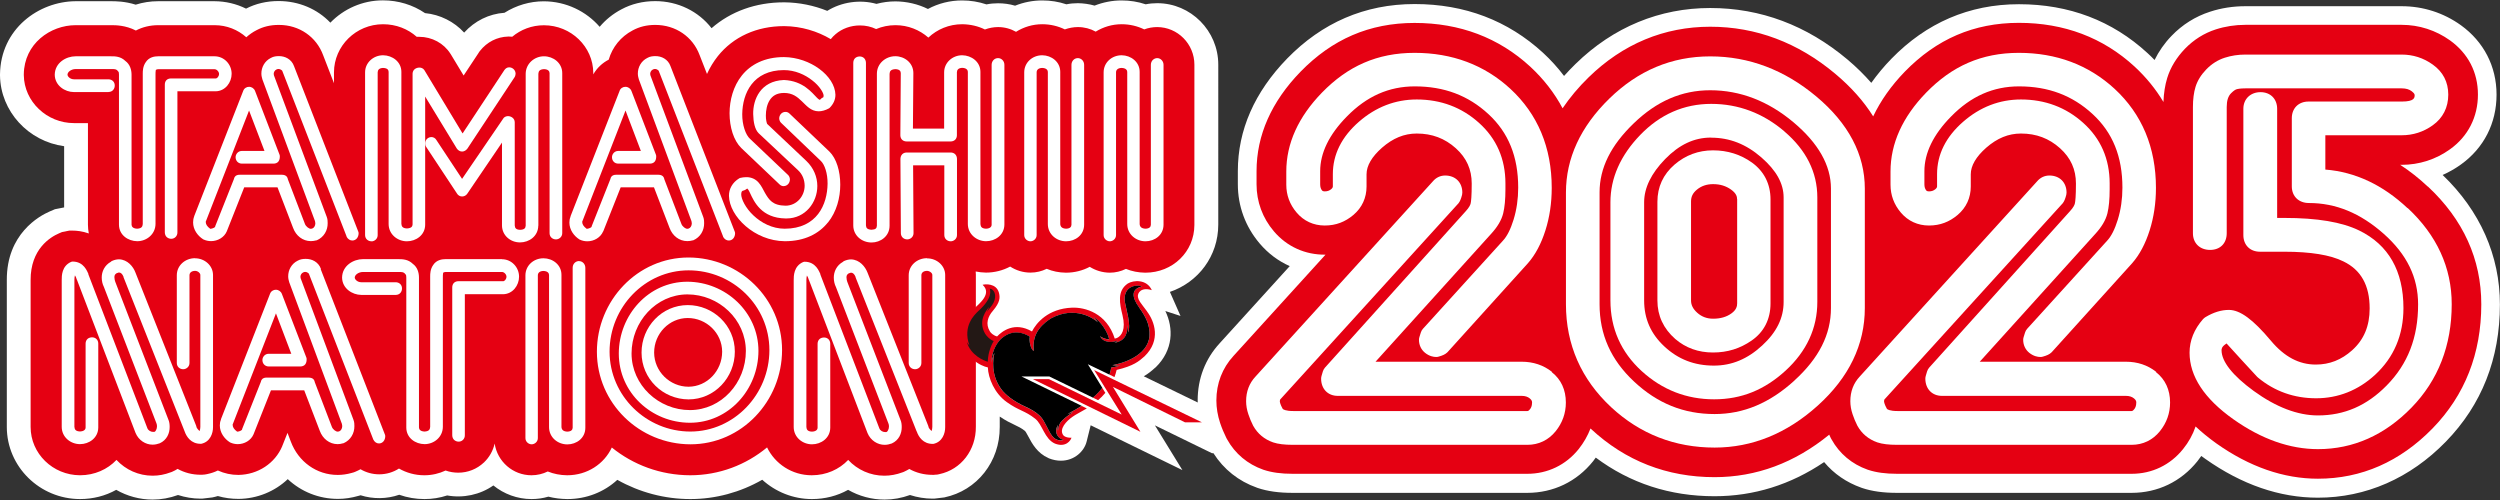 <?xml version="1.0" encoding="UTF-8"?>
<svg id="_レイヤー_1" data-name=" レイヤー 1" xmlns="http://www.w3.org/2000/svg" viewBox="0 0 290 58">
  <rect x="0" y="0" width="290" height="58" fill="#333333" stroke="none"/>
  <defs>
    <style>
      .cls-1 {
        fill: #231815;
      }

      .cls-2 {
        fill: #fff;
      }

      .cls-3 {
        fill: #e50012;
      }
    </style>
  </defs>
  <path class="cls-2" d="M283.36,20.29c.74-.33,1.44-.73,2.11-1.21,2.66-1.91,4.13-4.79,4.13-8.1s-1.51-6.16-4.13-8.05c-2.02-1.45-4.4-2.21-6.88-2.21h-18.13c-1.41,0-2.79.21-4.1.64-1.7.55-3.21,1.5-4.46,2.8-.83.86-1.48,1.8-1.97,2.8-.27-.28-.54-.55-.83-.81-4.08-3.75-9.09-5.66-14.9-5.66s-10.75,2.18-14.78,6.31c-.89.91-1.66,1.85-2.35,2.81-.8-.91-1.71-1.82-2.78-2.72-4.71-3.95-10.06-5.96-15.9-5.96s-11.22,2.18-15.63,6.49c-.47.46-.91.92-1.33,1.39-.72-.95-1.53-1.85-2.43-2.68-4.08-3.75-9.09-5.66-14.9-5.66s-10.75,2.18-14.78,6.31c-3.8,3.91-5.73,8.31-5.73,13.07v1.52c0,2.54.87,4.91,2.52,6.86.98,1.16,2.17,2.05,3.5,2.64l-8.12,8.94c-1.68,1.82-2.56,4.11-2.56,6.64,0,.08,0,.16.01.24l-6.26-3.04c.53-.31.93-.64,1.31-.99l.03-.02.03-.02c2.07-2.02,2.09-4.56,1.13-6.54l1.76.57-1.23-2.79c3.29-1.12,5.61-4.15,5.61-7.81V7.5c0-3.93-3.19-7.13-7.08-7.13-.45,0-.9.04-1.34.13-.89-.3-1.83-.45-2.8-.45-1.07,0-2.13.21-3.13.6-.63-.18-1.28-.27-1.93-.28-.45,0-.9.04-1.34.13-.89-.3-1.83-.45-2.8-.45-1.08,0-2.15.21-3.15.61-.64-.19-1.3-.28-1.97-.28-.45,0-.91.04-1.35.13-.9-.3-1.84-.46-2.82-.46-1.4,0-2.76.34-3.97.99-1.16-.57-2.45-.87-3.77-.88-.75,0-1.49.1-2.2.29-1.93-.54-4.07-.21-5.71.81-1.56-.63-3.24-.97-4.95-.99h-.08c-3.26,0-6.17,1.06-8.39,3-1.52-1.96-3.9-3.14-6.54-3.14h0c-1.43,0-2.76.33-3.91.95-.99.52-1.84,1.21-2.53,2.03-1.56-1.8-3.89-2.95-6.48-2.96-1.62,0-3.2.47-4.56,1.33-1.81.13-3.44.94-4.68,2.3-1.16-1.27-2.79-2.09-4.54-2.26-1.41-.96-3.11-1.48-4.88-1.48-2.39,0-4.56,1-6.1,2.59-1.51-1.58-3.64-2.51-6.01-2.51h0c-1.37,0-2.65.3-3.77.88-1.13-.56-2.37-.85-3.65-.86h-6.55c-.9,0-1.78.14-2.6.4-1.28-.4-2.35-.4-2.86-.4h-4.12C4.51.17.07,3.33,0,8.63v.12c.06,4.18,3.3,7.65,7.44,8.21v7.1l-1.07.21-.63.27c-1.17.51-4.98,2.58-4.95,7.96v17.04c.01,4.6,3.82,8.34,8.49,8.35,1.51,0,2.95-.37,4.2-1.07,1.27.73,2.73,1.13,4.23,1.13.99,0,1.97-.18,2.94-.53.83.27,1.72.42,2.61.42h.19l1.19-.14c.21-.04.42-.1.63-.16.77.22,1.57.33,2.4.33h0c2.18-.02,4.21-.87,5.71-2.29,1.55,1.45,3.6,2.29,5.83,2.29.78,0,1.57-.12,2.37-.35l.25-.07h0c1.44.46,3.05.44,4.48-.06.93.33,1.92.5,2.93.5.9,0,1.79-.14,2.63-.42,1.86.34,3.83-.08,5.36-1.16,1.22.99,2.77,1.58,4.43,1.58.66,0,1.32-.09,1.95-.28.7.18,1.44.27,2.2.28,2.23,0,4.27-.82,5.8-2.23,2.57,1.45,5.49,2.23,8.47,2.23,2.92,0,5.8-.78,8.34-2.24,1.55,1.41,3.6,2.24,5.76,2.24,1.51,0,2.95-.37,4.2-1.07,1.27.73,2.73,1.13,4.24,1.13.99,0,1.97-.18,2.94-.53.83.27,1.72.42,2.61.42h.19l1.18-.14c3.81-.8,6.45-4.15,6.43-8.18h0v-1.2c.69.47,1.25.74,1.7.95.46.22.79.37,1.23.72.09.09.27.43.39.65.43.81,1.03,1.92,2.32,2.49l.04.02.04.02c.46.18.92.27,1.37.27,1.6,0,2.72-1.12,2.99-2.22l.47-1.89,4.95,2.42,5.69,2.78-3.19-5.19,6.62,3.23h.17c1.19,1.87,2.92,3.25,5.05,4,.03,0,.06.02.08.03,1.15.39,2.48.57,4.05.57h27.22c3.03,0,5.74-1.3,7.64-3.67.11-.14.21-.28.31-.42,3.98,2.97,8.6,4.48,13.77,4.48,4.57,0,8.83-1.33,12.72-3.96,1.12,1.35,2.59,2.36,4.31,2.97.03,0,.06.02.08.03,1.15.39,2.48.57,4.05.57h27.22c3.03,0,5.74-1.3,7.64-3.67.16-.2.3-.4.45-.61.16.12.31.23.47.34,4.22,2.98,8.61,4.5,13.05,4.5,5.57,0,10.71-2.25,14.85-6.5,4.16-4.27,6.27-9.62,6.27-15.91,0-5.67-2.3-10.86-6.64-15.02Z"/>
  <g>
    <path class="cls-3" d="M281.63,21.65c-1.03-.97-2.1-1.81-3.21-2.53h.17c2.03,0,3.97-.62,5.62-1.81,2.08-1.49,3.23-3.74,3.23-6.34s-1.15-4.78-3.23-6.28c-1.65-1.18-3.59-1.81-5.62-1.81h-18.13c-1.18,0-2.34.18-3.43.53-1.36.44-2.56,1.2-3.57,2.24-.98,1.02-1.68,2.16-2.06,3.39-.26.84-.4,1.76-.44,2.79-.89-1.49-2-2.86-3.34-4.1-3.66-3.37-8.18-5.08-13.43-5.08s-9.56,1.9-13.22,5.65c-1.6,1.65-2.82,3.39-3.68,5.2-1.1-1.76-2.57-3.41-4.41-4.95-4.31-3.61-9.19-5.45-14.5-5.45s-10.12,1.98-14.11,5.88c-1.17,1.14-2.17,2.34-3.01,3.58-.94-1.77-2.19-3.38-3.74-4.82-3.66-3.37-8.18-5.08-13.43-5.08s-9.56,1.9-13.22,5.65c-3.39,3.49-5.11,7.38-5.11,11.55v1.52c0,2.01.69,3.9,2.01,5.45,1.51,1.78,3.64,2.74,5.99,2.71l-10.67,11.74c-1.3,1.41-1.99,3.2-1.99,5.17,0,.87.15,1.75.43,2.6.2.6.45,1.19.73,1.76.03.05.06.11.09.16.92,1.66,2.37,2.87,4.18,3.51.02,0,.04.01.06.02.94.31,2.01.46,3.36.46h27.22c2.35,0,4.47-1.02,5.95-2.86.59-.74,1.05-1.55,1.38-2.4.02.02.04.04.05.05,4,3.72,8.83,5.6,14.34,5.6,4.83,0,9.3-1.66,13.3-4.93.06.13.11.26.18.39.03.05.06.11.09.16.92,1.66,2.37,2.87,4.18,3.51.02,0,.04.01.06.02.94.31,2.01.46,3.36.46h27.22c2.35,0,4.47-1.02,5.95-2.86.65-.8,1.14-1.69,1.46-2.63.71.67,1.51,1.32,2.4,1.96,3.84,2.72,7.81,4.1,11.79,4.1,5.04,0,9.52-1.97,13.3-5.84,3.75-3.85,5.65-8.69,5.65-14.39,0-5.23-2.09-9.83-6.19-13.66Z"/>
    <g>
      <path d="M56.17,53.64s-.01.01-.02.02c0,0-.01.01-.02.02l.04-.03Z"/>
      <path class="cls-3" d="M134.25,3.14c-.53,0-1.04.09-1.52.27-.78-.38-1.67-.6-2.62-.6-1.1,0-2.13.32-3.01.86-.61-.34-1.31-.53-2.06-.53-.52,0-1.03.1-1.52.27-.78-.38-1.67-.6-2.62-.6-1.12,0-2.16.33-3.04.88-.62-.35-1.33-.55-2.08-.55-.52,0-1.04.1-1.53.28-.79-.39-1.68-.6-2.64-.61-1.52,0-2.9.59-3.92,1.55-1.01-.89-2.35-1.44-3.82-1.44-.79,0-1.55.16-2.24.45-.58-.28-1.22-.42-1.88-.42-1.06,0-2.08.37-2.83,1.02-.2.17-.39.36-.55.57-1.55-.92-3.41-1.49-5.38-1.51h-.05c-3.16,0-5.88,1.24-7.67,3.48-.5.63-.92,1.32-1.26,2.07l-.86-2.2c-.79-2.12-2.78-3.49-5.14-3.49-.98,0-1.84.21-2.63.64-1.37.72-2.35,1.94-2.77,3.39-.74.38-1.37.97-1.79,1.71v-.16c-.01-3.05-2.58-5.54-5.73-5.54-1.4,0-2.68.5-3.67,1.33-.12-.01-.24-.02-.36-.02h-.06s-.06,0-.06,0c-1.29.04-2.45.63-3.27,1.67l-.09.12-.08.13-1.72,2.6-1.48-2.45-.04-.06-.02-.03c-.76-1.2-2.13-1.95-3.61-1.95h0c-.1,0-.19,0-.29,0-1.02-.91-2.38-1.46-3.91-1.46-3.13,0-5.68,2.51-5.69,5.58v1.26l-1.25-3.23c-.78-2.15-2.78-3.53-5.12-3.53h-.05c-.95,0-1.79.2-2.56.61-.44.22-.83.5-1.19.82-.98-.87-2.26-1.4-3.67-1.4h-6.55c-.95,0-1.83.22-2.59.62-1.21-.62-2.36-.62-2.82-.62h-4.17c-2.92,0-5.97,2.14-6.01,5.7v.05s0,.05,0,.05c.04,3.06,2.66,5.56,5.83,5.56h1.61v11.79c0,.35.04.68.1,1.01-.76-.27-1.44-.33-1.88-.33h-.38l-.35.07-.13.03-.37.07-.35.15c-1,.43-3.31,1.82-3.29,5.43v17.03c0,3.08,2.57,5.59,5.73,5.6,1.69,0,3.19-.68,4.23-1.78,1.07,1.15,2.57,1.83,4.19,1.83h.01c.7,0,1.4-.13,2.08-.39l.12-.04.11-.05c.2-.09.4-.19.58-.31.79.44,1.7.68,2.67.68h.19l.17-.02h.07s.2-.03.2-.03l.19-.04c.42-.09.81-.22,1.17-.4h.02c.75.34,1.54.51,2.37.51,2.26-.03,4.26-1.34,5.1-3.36v-.03s.02-.03.02-.03l.58-1.46.38,1c.88,2.36,3.01,3.88,5.44,3.88h.02c.53,0,1.07-.08,1.6-.23l.25-.07.2-.08c.2-.08.39-.18.58-.28.64.38,1.39.59,2.17.59.83,0,1.62-.24,2.29-.67.86.49,1.86.78,2.94.78h.01c.88,0,1.71-.2,2.46-.55.47.17.97.25,1.47.25,1.11,0,2.16-.42,2.97-1.18.63-.59,1.06-1.36,1.25-2.2.31,2.08,2.11,3.68,4.27,3.68.68,0,1.32-.16,1.89-.44.68.28,1.44.43,2.24.44h.01c2.33,0,4.29-1.31,5.18-3.22,2.48,2.01,5.65,3.21,9.09,3.22h0c3.37,0,6.48-1.21,8.92-3.23.92,1.9,2.89,3.23,5.18,3.23,1.69,0,3.19-.68,4.23-1.78,1.07,1.15,2.57,1.83,4.19,1.83h.01c.69,0,1.39-.13,2.07-.38l.12-.04.11-.05c.2-.09.4-.2.59-.31.79.44,1.7.68,2.67.68h.19l.18-.02h.07s.19-.02.19-.02l.18-.04c2.53-.53,4.27-2.8,4.24-5.52v.05s0-17.68,0-17.68c0-.12-.01-.24-.02-.36.38.08.78.12,1.19.13,1.03,0,1.98-.26,2.81-.7.68.44,1.48.7,2.36.7.68,0,1.31-.16,1.88-.44.68.29,1.43.44,2.22.45h.01c1.01,0,1.95-.25,2.76-.68.67.42,1.46.67,2.32.68.67,0,1.31-.16,1.88-.44.68.28,1.44.43,2.24.44h.01c3.18,0,5.68-2.43,5.69-5.53V7.51c0-2.41-1.94-4.37-4.33-4.37Z"/>
    </g>
    <g>
      <path class="cls-2" d="M67.18,30.28c-.19,0-.38.07-.53.22-.14.14-.22.34-.22.56v18.55c-.01.24-.15.44-.62.46-.49-.02-.66-.24-.68-.54v-17.65c0-1.17-1.02-1.92-2.09-1.92-1.15,0-2.09.85-2.09,1.98v18.88c0,.44.38.72.72.72s.72-.28.72-.72v-18.88c0-.27.19-.5.65-.51.48.02.64.24.65.46v17.65c0,1.19,1,2.01,2.12,2.01,1.06,0,2.09-.72,2.09-1.93v-18.55c0-.44-.33-.78-.72-.78Z"/>
      <path class="cls-2" d="M37.23,31.2c-.29-.83-1.07-1.18-1.77-1.17-.29,0-.61.03-.93.21-.71.35-1.11,1.08-1.1,1.83,0,.26.07.48.12.67l6.11,16.43c.02.09.04.2.04.25,0,.3-.16.55-.36.62-.07.02-.1.03-.15.03-.21.02-.59-.25-.7-.57l-1.98-5.18c-.02-.17-.13-.35-.27-.42-.15-.08-.29-.09-.42-.1h-4.84c-.13,0-.25,0-.41.07-.15.05-.29.25-.31.42l-2.17,5.47-.02.09h0s0,0,0,0c0,0-.01.02-.04.04-.1.09-.37.19-.5.18-.02,0-.02,0-.03,0l-.02-.02c-.33-.24-.49-.51-.49-.74,0-.05,0-.08,0-.09.01-.02.02-.04.03-.06l4.99-12.81,1.78,4.69h-2.63c-.44,0-.72.38-.72.72,0,.18.05.36.18.51.13.15.33.24.54.24h3.69c.18,0,.43-.06.57-.26.13-.19.15-.39.15-.62l-.02-.12-2.85-7.41c-.11-.3-.39-.49-.7-.49-.27-.01-.58.17-.68.48l-5.69,14.54v.05c-.1.23-.13.46-.13.67,0,.83.52,1.55,1.17,1.96l.04.02c.28.13.58.19.88.19.76,0,1.52-.43,1.82-1.14l2.02-5.1h3.86l1.81,4.71c.33.89,1.11,1.53,2.06,1.53h0c.2,0,.42-.03.64-.1h.04c.85-.37,1.28-1.17,1.27-1.99,0-.19,0-.46-.11-.74l-6.12-16.4c-.02-.05-.03-.13-.03-.18,0-.2.13-.42.29-.49l.03-.02c.06-.04.17-.06.26-.06.19,0,.4.19.4.21l7.47,19.23c.14.29.39.47.67.46.19,0,.39-.09.52-.25.13-.16.2-.37.2-.61l-.02-.12-7.47-19.24Z"/>
      <g>
        <path class="cls-2" d="M79.73,32.68c-4.5,0-7.94,3.86-7.95,8.33,0,4.55,3.8,8.02,8.25,8.03,4.5,0,7.94-3.86,7.95-8.33,0-4.52-3.83-8.02-8.25-8.03ZM73.26,41.01c0-3.69,2.85-6.85,6.48-6.86,3.65,0,6.77,2.9,6.78,6.56,0,3.72-2.85,6.85-6.48,6.86-3.65,0-6.77-2.9-6.78-6.56Z"/>
        <path class="cls-2" d="M79.79,35.39c-3.01,0-5.37,2.51-5.37,5.51,0,3.04,2.48,5.42,5.45,5.43,3.02,0,5.37-2.54,5.37-5.54,0-3.04-2.51-5.4-5.46-5.4ZM75.88,40.9c0-2.2,1.75-4.01,3.9-4.01,2.17,0,3.98,1.75,3.99,3.9,0,2.23-1.75,4.06-3.9,4.07-2.17,0-3.98-1.77-3.99-3.96Z"/>
        <path class="cls-2" d="M79.87,29.87c-5.92,0-10.63,5-10.63,10.93,0,5.99,4.94,10.73,10.85,10.74,5.94,0,10.62-5,10.63-10.93,0-5.99-4.94-10.73-10.85-10.74ZM89.25,40.6c0,5.16-4.1,9.45-9.16,9.46-5.1,0-9.37-4.12-9.38-9.27,0-5.16,4.1-9.42,9.16-9.43,5.13,0,9.37,4.1,9.38,9.24Z"/>
      </g>
      <path class="cls-2" d="M58.23,30.06h-6.54c-.42,0-1.06.09-1.44.68-.34.48-.35,1.02-.35,1.33,0,.05,0,.1,0,.13v17.32c-.02.32-.16.51-.65.54-.48-.02-.64-.24-.65-.46v-17.4c0-.58-.18-1.21-.72-1.6-.53-.52-1.18-.54-1.67-.54h-4.11c-1.08,0-2.4.74-2.42,2.14.02,1.26,1.18,2,2.23,2.01h4c.21,0,.43-.09.55-.25.13-.16.17-.34.17-.5s-.04-.33-.17-.48c-.13-.15-.34-.24-.55-.24h-4c-.22,0-.42-.08-.56-.2-.14-.12-.2-.25-.2-.34,0-.13.08-.29.25-.42.17-.13.42-.23.7-.23h4.11c.48,0,.54.02.7.13.24.27.19.16.22.51v17.4c0,1.21,1.05,1.92,2.12,1.93,1.09,0,2.11-.81,2.12-2.01v-17.32c0-.16,0-.33.02-.45,0-.05.01-.09.02-.11.01,0,.03-.02.06-.03.07-.03.16-.06.23-.05h6.54c.1,0,.24.06.34.17.11.11.17.26.17.37,0,.15-.06.29-.14.39-.09.1-.19.15-.26.14h-5.17c-.19,0-.39.05-.54.21-.14.15-.18.35-.18.52v17.13c0,.21.08.43.23.56.15.13.34.19.51.19s.36-.06.5-.2c.14-.13.23-.34.22-.55v-16.35h4.42c1.14-.01,1.87-1.03,1.87-2.03,0-1.11-.88-2.03-1.98-2.03Z"/>
      <path class="cls-2" d="M107.53,29.95c-1.15,0-2.12.84-2.12,1.98v10.18c0,.21.09.41.24.54.15.13.33.18.51.18.34,0,.72-.28.72-.72v-10.18c0-.26.19-.5.65-.51.18,0,.34.08.46.18.12.1.17.25.16.27v17.65c0,.19-.04.36-.08.45,0,.01-.01.02-.01.03-.11-.1-.31-.31-.36-.48v-.06s-7.07-17.84-7.07-17.84c-.26-.68-.91-1.5-1.9-1.53-.28,0-.55.07-.82.19-.05.02-.09.05-.12.09-.76.42-1.07,1.16-1.07,1.83,0,.4.09.78.25,1.1l6.09,15.83c.04.09.06.22.06.34.01.31-.19.62-.25.62l-.06.03h0s-.07,0-.14,0c-.26,0-.57-.16-.67-.44l-6.84-17.84v-.06c-.13-.24-.5-1.43-1.85-1.42l-.13.03c-1.12.48-1.11,1.64-1.11,2.12v17.02c0,1.2,1.03,2.01,2.12,2.01,1.06,0,2.11-.72,2.12-1.93v-9.74c0-.21-.09-.43-.24-.55-.15-.13-.32-.17-.48-.17s-.35.04-.5.16c-.16.13-.25.34-.25.56v9.74c0,.22-.17.44-.65.46-.49-.02-.63-.22-.65-.54v-17.02c0-.19.02-.4.06-.55.08.12.16.27.18.37,0,.05.03.09.05.13l6.8,17.77c.36.87,1.17,1.37,1.99,1.37.3,0,.58-.07.83-.16.82-.37,1.16-1.16,1.15-1.9,0-.29-.03-.6-.17-.9l-6.1-15.83c-.1-.24-.14-.48-.14-.64.01-.22.05-.32.26-.46.03,0,.07-.02.1-.03.07-.03.12-.05.18-.05.18,0,.38.14.52.5v.05s7.07,17.84,7.07,17.84c0,.02.02.04.03.05.21.6.73,1.43,1.85,1.42h.07c1.05-.22,1.38-1.23,1.37-1.95v-17.65c0-1.07-.96-1.92-2.09-1.92Z"/>
      <path class="cls-2" d="M22.63,29.95c-1.15,0-2.12.84-2.12,1.98v10.18c0,.21.09.42.24.54.15.13.33.18.51.18.34,0,.72-.28.72-.72v-10.18c0-.26.19-.5.65-.51.18,0,.34.08.45.18.12.11.17.25.16.27v17.65c0,.19-.04.36-.08.45,0,.01-.01.02-.02.03-.11-.1-.3-.31-.36-.48v-.07s-7.07-17.84-7.07-17.84c-.25-.68-.91-1.5-1.9-1.53-.28,0-.55.07-.82.19-.05.02-.09.05-.12.09-.76.42-1.07,1.16-1.07,1.83,0,.4.09.77.25,1.09l6.1,15.83c.04.09.06.22.06.34.01.31-.19.62-.25.62l-.06.03h0s-.07,0-.14,0c-.26,0-.57-.16-.67-.44l-6.84-17.84v-.06c-.13-.24-.5-1.43-1.85-1.42l-.13.03c-1.12.48-1.11,1.64-1.11,2.12v17.02c0,1.2,1.03,2.01,2.12,2.01,1.06,0,2.11-.72,2.12-1.93v-9.74c0-.22-.09-.43-.24-.55-.15-.13-.33-.17-.48-.17s-.35.04-.5.16c-.16.13-.25.34-.25.56v9.74c0,.22-.17.44-.65.46-.49-.02-.63-.22-.65-.54v-17.02c0-.19.02-.4.06-.55.08.12.16.27.18.38,0,.05.03.09.05.12l6.8,17.77c.36.87,1.17,1.37,1.98,1.37.3,0,.58-.07.83-.16.82-.37,1.16-1.16,1.15-1.9,0-.29-.03-.6-.17-.9l-6.1-15.83c-.1-.24-.14-.48-.14-.64.01-.22.05-.32.26-.46.03,0,.07-.02.1-.03.07-.03.12-.05.18-.05.18,0,.38.14.52.5v.05s7.07,17.84,7.07,17.84c0,.02.01.03.02.05.21.6.73,1.43,1.85,1.43h.07c1.05-.22,1.38-1.23,1.37-1.95v-17.65c-.01-1.07-.96-1.92-2.09-1.92Z"/>
      <path class="cls-2" d="M43.09,28c.34,0,.72-.28.72-.72V8.39c.01-.28.17-.49.62-.51.51.02.64.22.65.45v17.65c0,1.2,1.03,2.01,2.12,2.01,1.06,0,2.12-.72,2.12-1.93v-14.86l3.67,6.03c.13.18.33.35.62.35.27-.01.45-.15.6-.33l5.49-8.31.04-.08c.01-.06.06-.12.07-.3,0-.44-.36-.75-.75-.75-.23,0-.4.12-.54.3l-4.86,7.37-4.43-7.34-.02-.03c-.12-.19-.4-.29-.57-.27-.34,0-.76.21-.78.69v17.51c-.01.23-.14.43-.65.46-.49-.02-.63-.22-.65-.54V8.34c0-1.18-1.05-1.92-2.12-1.93-1.12,0-2.09.85-2.09,1.98v18.88c0,.21.09.42.24.54.15.13.33.18.51.18Z"/>
      <path class="cls-2" d="M12.59,10.67c.21,0,.43-.09.55-.25.13-.16.17-.34.17-.5,0-.16-.04-.33-.17-.48-.13-.15-.34-.24-.55-.24h-4c-.22,0-.42-.08-.56-.2-.14-.12-.2-.25-.2-.34,0-.13.08-.29.25-.42.17-.13.42-.23.7-.23h4.1c.49,0,.54.02.7.13.24.27.19.16.22.51v17.4c0,1.21,1.05,1.92,2.12,1.93,1.09,0,2.11-.81,2.12-2.01V8.67c0-.16,0-.33.02-.45,0-.05.01-.09.02-.11.01,0,.03-.02.05-.03.07-.03.16-.06.23-.05h6.54c.1,0,.24.06.34.17.11.11.17.26.17.37,0,.15-.06.29-.14.39-.09.1-.19.15-.26.14h-5.17c-.19,0-.39.05-.54.2-.14.15-.18.35-.18.52v17.13c0,.21.08.43.23.56.15.13.34.19.51.19s.36-.06.5-.2c.14-.13.23-.34.22-.55V10.59h4.42c1.14-.01,1.87-1.03,1.87-2.03,0-1.11-.88-2.03-1.98-2.03h-6.54c-.42,0-1.06.09-1.44.68-.34.48-.35,1.02-.35,1.33,0,.05,0,.1,0,.13v17.32c-.02.32-.16.51-.65.54-.48-.02-.64-.24-.65-.46V8.67c0-.57-.18-1.21-.72-1.6-.53-.52-1.18-.55-1.67-.54h-4.1c-1.09,0-2.4.74-2.42,2.14.02,1.26,1.18,2.01,2.23,2.01h4Z"/>
      <path class="cls-2" d="M22.52,25.12c-.09.23-.12.46-.12.68,0,.83.52,1.55,1.17,1.96l.04.02c.28.13.58.19.88.19.76,0,1.52-.43,1.82-1.14l2.02-5.1h3.86l1.81,4.71c.33.9,1.11,1.53,2.06,1.53h0c.2,0,.42-.03.64-.09h.04c.85-.37,1.28-1.17,1.27-1.99,0-.19,0-.46-.11-.74l-6.12-16.4s-.03-.13-.03-.18c0-.2.13-.42.29-.49l.03-.02c.06-.04.17-.06.26-.06.21.01.41.19.41.21l7.47,19.23v.03c.14.26.4.44.67.43.19,0,.39-.09.52-.25.13-.16.2-.37.2-.61l-.02-.12-7.47-19.24c-.29-.83-1.07-1.18-1.76-1.17-.29,0-.62.03-.93.21-.71.35-1.11,1.08-1.1,1.83,0,.26.07.48.12.67l6.1,16.43c.02.09.04.2.04.25,0,.3-.16.54-.36.61-.07.02-.1.03-.15.03-.21.02-.59-.26-.7-.57l-1.98-5.18c-.02-.17-.13-.35-.27-.42-.15-.08-.29-.1-.42-.1h-4.84c-.12,0-.25,0-.41.07-.15.05-.29.25-.31.42l-2.17,5.47-.02.09h0s0,.01-.04.04c-.1.09-.37.18-.5.18-.01,0-.02,0-.03,0l-.02-.02c-.33-.24-.49-.51-.49-.74,0-.05,0-.07,0-.09.01-.02.02-.04.03-.06l4.99-12.81,1.79,4.69h-2.63c-.44,0-.72.38-.72.72,0,.18.05.36.18.51.13.15.33.24.54.24h3.69c.18,0,.43-.06.57-.26.13-.19.15-.39.15-.62l-.02-.12-2.85-7.42c-.11-.3-.39-.49-.7-.49-.27-.01-.58.17-.68.48l-5.69,14.54v.05Z"/>
      <path class="cls-2" d="M125.04,6.74c-.19,0-.39.07-.53.22-.14.14-.22.35-.22.56v18.55c-.01.24-.15.44-.62.46-.49-.02-.66-.24-.68-.54V8.34c0-1.17-1.02-1.92-2.09-1.93-1.15,0-2.09.85-2.09,1.98v18.88c0,.44.38.72.72.72.34,0,.72-.28.72-.72V8.39c0-.27.19-.5.65-.51.48.02.64.24.65.45v17.65c0,1.19,1,2.01,2.12,2.01,1.07,0,2.09-.73,2.09-1.93V7.52c0-.44-.33-.77-.72-.78Z"/>
      <path class="cls-2" d="M110.26,17.69h-5.06c-.19,0-.4.05-.55.21-.15.16-.2.37-.2.56l.05,8.59c0,.21.09.41.24.54.15.13.33.18.51.18.34,0,.72-.28.72-.72l-.05-7.87h3.62v8.09c0,.21.09.42.24.54.15.13.33.18.51.18.34,0,.72-.28.72-.72v-8.81c0-.2-.05-.4-.2-.56-.15-.16-.37-.21-.55-.21Z"/>
      <path class="cls-2" d="M115.78,6.74c-.19,0-.39.07-.53.22-.14.14-.22.35-.22.56v18.55c0,.22-.17.44-.65.46-.49-.02-.63-.22-.65-.54V8.34c0-1.18-1.05-1.92-2.12-1.93-1.12,0-2.09.85-2.09,1.98v6.53h-3.62l.05-6.45c0-1.18-1.03-1.95-2.09-1.95-1.12,0-2.14.84-2.14,2.03v17.62c-.02.31-.13.45-.62.48-.5-.03-.63-.2-.65-.51V7.3c0-.22-.08-.43-.23-.57-.15-.13-.33-.18-.49-.18-.16,0-.35.04-.51.17-.16.13-.24.35-.24.57v18.86c0,1.16.98,1.98,2.12,1.98,1.04,0,2.09-.72,2.09-1.95V8.56c.02-.31.15-.51.68-.54.47.02.61.22.62.45l-.05,7.22c0,.18.06.39.21.53s.35.19.54.19h5.06c.19,0,.39-.05.54-.19.15-.14.21-.35.21-.53v-7.31c.01-.28.17-.49.62-.51.48.02.64.24.65.45v17.65c0,1.2,1.03,2.01,2.12,2.01,1.06,0,2.11-.72,2.12-1.93V7.52c0-.44-.33-.77-.72-.78Z"/>
      <path class="cls-2" d="M134.25,6.74c-.19,0-.38.07-.53.22-.14.14-.22.35-.22.56v18.55c-.01.24-.15.44-.62.46-.49-.02-.66-.24-.68-.54V8.34c0-1.17-1.02-1.92-2.09-1.93-1.15,0-2.09.85-2.09,1.98v18.88c0,.44.38.72.72.72.34,0,.72-.28.72-.72V8.39c0-.27.19-.5.65-.51.48.02.64.24.65.45v17.65c0,1.19,1,2.01,2.12,2.01,1.07,0,2.09-.73,2.09-1.93V7.52c0-.44-.34-.77-.72-.78Z"/>
      <path class="cls-2" d="M62.45,26.18V8.56c.02-.32.16-.51.65-.54.48.01.64.24.65.45v18.58c0,.21.09.42.24.54.15.13.33.18.51.18.34,0,.72-.28.72-.72V8.48c0-1.18-1.04-1.95-2.12-1.95-1.1,0-2.11.84-2.12,2.03v17.62c-.02.29-.16.46-.65.48-.47-.02-.6-.2-.62-.51v-11.96c0-.48-.44-.72-.78-.72-.14,0-.42.05-.56.29l-4.77,6.99-2.98-4.51c-.11-.21-.36-.35-.58-.34-.4,0-.72.33-.72.72,0,.07,0,.27.11.41l3.58,5.42c.11.21.38.36.61.34.23,0,.44-.12.57-.3l4.04-5.95v9.6c0,1.16.97,1.98,2.09,1.98,1.06,0,2.11-.72,2.12-1.95Z"/>
      <path class="cls-2" d="M69.98,26.83l2.02-5.1h3.86l1.81,4.71c.33.9,1.11,1.53,2.06,1.53h0c.2,0,.42-.03.64-.09h.04c.85-.37,1.28-1.17,1.27-1.99,0-.19,0-.46-.11-.74l-6.12-16.4s-.03-.13-.03-.18c0-.2.13-.42.29-.49l.03-.02c.06-.04.17-.06.27-.06.19,0,.4.19.4.21l7.47,19.23v.03c.14.26.4.44.67.43.19,0,.39-.09.52-.25.13-.16.2-.37.2-.61l-.02-.12-7.47-19.24c-.29-.83-1.07-1.18-1.76-1.17-.29,0-.62.03-.93.21-.71.35-1.11,1.08-1.1,1.83,0,.26.07.48.12.67l6.1,16.43c.02.09.04.2.04.25,0,.3-.16.54-.36.61-.07.02-.1.03-.15.03-.21.02-.59-.26-.7-.57l-1.98-5.18c-.02-.17-.13-.35-.27-.42-.15-.08-.29-.1-.42-.1h-4.84c-.12,0-.25,0-.41.07-.15.05-.29.24-.31.42l-2.17,5.47-.02.09s-.01.02-.04.04c-.1.09-.37.18-.5.18-.01,0-.02,0-.03,0l-.02-.02c-.33-.24-.49-.51-.49-.74,0-.05,0-.07,0-.09.01-.02.02-.04.03-.06l4.99-12.81,1.78,4.69h-2.63c-.44,0-.72.38-.72.72,0,.18.05.36.18.51.12.15.33.24.54.24h3.69c.18,0,.43-.06.57-.26.13-.19.15-.39.15-.62l-.02-.12-2.85-7.42c-.11-.3-.39-.49-.7-.49-.27-.01-.59.17-.68.48l-5.69,14.54v.05c-.1.23-.13.46-.13.68,0,.83.52,1.55,1.17,1.96l.04.02c.28.13.58.19.88.19.76,0,1.52-.43,1.82-1.14Z"/>
      <path class="cls-2" d="M96.03,25.83c1.03-1.28,1.44-2.91,1.44-4.41,0-1.57-.44-3.03-1.25-3.83l-4.63-4.41c-.12-.13-.32-.21-.48-.2-.43,0-.72.37-.72.75,0,.16.07.38.21.51l4.63,4.44c.42.4.78,1.41.77,2.63-.03,2.4-1.22,5.21-4.97,5.22-1.45,0-2.72-.68-3.63-1.54-.91-.85-1.43-1.91-1.42-2.47.03-.32.07-.38.31-.43l.15-.06c.09-.07.16-.11.21-.14.02,0,.03-.01.04-.02.04.02.19.22.32.53.46.98,1.31,2.9,4.12,2.94.03,0,.07,0,.1,0,2.21,0,3.58-1.88,3.58-3.76,0-1.05-.42-2.1-1.28-2.92l-4.52-4.27-.02-.02c-.04-.07-.16-.49-.15-.97,0-.59.12-1.27.44-1.77.32-.5.79-.84,1.66-.85,1,0,1.54.45,2.08.97.53.5,1.03,1.15,1.94,1.16.36,0,.76-.1,1.2-.34l.08-.06c.43-.43.68-.96.67-1.53-.06-2.17-2.9-4.33-5.97-4.36-2.26,0-3.87.87-4.88,2.13-1.01,1.26-1.42,2.87-1.43,4.37,0,1.63.47,3.17,1.36,4.05l4.44,4.22c.12.13.32.21.48.2.46-.02.72-.4.72-.78,0-.16-.07-.38-.21-.51l-4.41-4.19c-.52-.46-.92-1.63-.91-2.87.03-2.42,1.25-5.1,4.83-5.11,1.29,0,2.46.53,3.3,1.2.85.65,1.34,1.48,1.31,1.8-.02.15-.01.15-.12.2-.06.02-.11.05-.15.1-.07.08-.12.12-.15.14-.03.02-.03.01-.03.01,0,0-.13-.04-.32-.24-.58-.58-1.6-1.96-3.82-2.06h-.03c-2.7.11-3.58,2.26-3.55,3.95.02.94.19,1.78.63,2.22l4.54,4.26c.56.51.79,1.15.8,1.83,0,1.18-.89,2.31-2.21,2.32-1.51-.02-1.92-.68-2.39-1.48-.22-.4-.42-.84-.74-1.2-.32-.37-.8-.64-1.44-.63-.22,0-.47.03-.71.09l-.09.04c-.8.48-1.21,1.24-1.2,2.04.04,2.38,2.97,5.23,6.47,5.26h.02c2.32,0,3.96-.89,4.98-2.17Z"/>
    </g>
    <g>
      <g>
        <path class="cls-3" d="M126.78,46.13l.6.29c.29-.25.58-.53.84-.85l-.36-.58h0s0,0,0,0c-.33.43-.7.81-1.09,1.14Z"/>
        <path class="cls-3" d="M133.07,36.14c-.85-1.14-.98-1.25-1.07-1.68-.09-.51.42-1.19,1.61-.8-.58-1.3-2.14-1.17-2.79-.77-1.26.86-.94,2.33-.61,3.68.41,1.67-.11,2.39-.65,2.64-.11.03-.16.05-.25.07-.94-2.97-3.45-3.65-4.96-3.59-2.78.11-4.15,1.79-4.64,2.76-2.02-1.17-3.47-.03-4.05.58-.46-.13-.74-.42-.84-.6-.52-.85-.24-1.7.36-2.38.83-.99.85-1.53.69-2.11-.31-1.11-1.63-.99-1.89-.9,1.1,1-.3,2.14-1.09,2.84-.58.52-1.19,1.26-1.29,2.68-.06,2.92,2.26,3.93,2.99,4.06.05,1.24.75,2.99,2.19,4.02,1.44,1.03,2.1.98,3.3,1.93.85.66,1.07,2.35,2.3,2.89,1.27.49,1.84-.39,1.91-.69-.08.03-.69.01-.94-.27-.54-.71.33-1.64,1.06-2.15.35-.26.97-.56,1.66-.97l-.59-.29c-.81.51-1.49.82-1.66.98,0,0,.19-.1.67-.27-1.58,1.05-1.66,1.37-1.76,2.16-.08-.15-.07-.46,0-.67-.56.95.11,1.64.63,1.73-.05.03-.42.19-.92-.09-.57-.32-.91-1.35-1.41-2.16-.13-.2-.53-.89-2.05-1.57-1.52-.68-2.37-1.46-2.76-1.95-1.34-1.72-1.02-3.65-.86-4.29-.09.11-.28.64-.34,1.1-.01-1.42.75-2.46,1.21-2.84,1.29-1.04,2.5-.6,3.23-.16-.11.54.11,1.52.47,1.67-.33-2.2,1.22-3.28,1.97-3.78,2.84-1.55,5.03.04,5.45.44,0,0-.29-.44-.51-.61.86.45,1.72,1.88,1.82,2.59-.26.01-.85-.14-1.05-.38.36.85,1.52.76,2.08.51,0,0-.18.18-.41.27,1.4-.22,1.49-1.23,1.52-2.06,0,0,.08.45.05.86.41-.76-.25-2.84-.37-3.55-.23-1.84,1.37-2.05,1.98-1.78-1.32.3-1.14,1.3-.33,2.42.76,1.05,1.29,2.02,1.21,3.33-.2,2.34-3.26,3.2-4.3,3.37,0,0,.36.09.9.04,0,0-.51.17-1.03.23-.05.29-.12.57-.21.83l.58.28c.1-.26.18-.54.25-.83,1.97-.47,2.58-.99,3.24-1.58,1.93-1.87,1.16-4.04.29-5.19Z"/>
        <path d="M132.13,35.65c-.8-1.11-.99-2.11.33-2.42-.6-.27-2.21-.06-1.98,1.78.12.71.78,2.79.37,3.55.03-.42-.05-.86-.05-.86-.03.83-.13,1.84-1.52,2.06.23-.09.41-.27.41-.27-.56.25-1.72.34-2.08-.51.2.24.79.39,1.05.38-.1-.71-.96-2.14-1.82-2.59.22.18.51.61.51.61-.43-.39-2.61-1.98-5.45-.44-.75.5-2.29,1.58-1.97,3.78-.36-.16-.58-1.13-.47-1.67-.73-.45-1.94-.89-3.23.16-.47.38-1.22,1.41-1.21,2.84.06-.46.25-.99.34-1.1-.16.64-.48,2.57.86,4.29.38.49,1.24,1.27,2.76,1.95,1.52.68,1.93,1.37,2.05,1.57.5.81.83,1.84,1.41,2.16.5.28.86.12.92.09-.52-.08-1.2-.78-.63-1.73-.07.21-.08.52,0,.67.09-.78.18-1.1,1.76-2.16-.48.17-.67.27-.67.27.17-.15.85-.47,1.66-.98,0,0,0,0,0,0l-6.99-3.41h3.23l5.06,2.46c.39-.33.76-.71,1.09-1.14h0s-1.68-2.74-1.68-2.74l2.51,1.21s0,0,0,0c.09-.27.16-.54.21-.83.52-.06,1.03-.23,1.03-.23-.53.05-.9-.04-.9-.04,1.04-.17,4.1-1.03,4.3-3.37.08-1.31-.45-2.27-1.21-3.33Z"/>
      </g>
      <path class="cls-1" d="M112.45,40.07s-.25-.28-.31-.44c.44,1.61,2.04,2.22,2.44,2.33.03-1.2.52-2.13.69-2.4-.47-.17-.84-.59-1.01-.87-.87-1.54.22-2.77.5-3.11,0,0-.2.38-.26.6.08-.18.61-.76.74-1.05.47-.93.02-1.62-.43-1.65.04.18.42,1.02-1.3,2.58-.45.43-1.87,1.73-1.06,4Z"/>
      <polygon class="cls-3" points="139.42 48.99 126.92 42.93 130.12 48.09 121.68 43.98 119.82 43.98 132.29 50.09 129.1 44.88 137.46 48.99 139.42 48.99"/>
    </g>
    <g>
      <path class="cls-2" d="M180.02,43.13c-.99-.78-2.17-1.17-3.51-1.17h-16.95l13.37-14.79c.77-.83,1.24-1.62,1.44-2.42.17-.7.26-1.61.26-2.8v-.67c0-2.84-1.03-5.2-3.07-7.03-2-1.8-4.43-2.71-7.22-2.71-2.48,0-4.74.87-6.7,2.58-2.01,1.75-3.03,3.8-3.03,6.08v1.4c0,.1-.02.2-.2.35-.21.17-.44.25-.73.25-.23,0-.29-.07-.34-.13-.13-.17-.2-.39-.2-.69v-1.52c0-2.12,1.04-4.26,3.1-6.35,2.3-2.35,4.88-3.49,7.88-3.49,3.4,0,6.19,1.05,8.54,3.22,2.32,2.14,3.45,4.93,3.45,8.53,0,1.31-.18,2.56-.54,3.72-.34,1.1-.75,1.92-1.24,2.44l-9.27,10.21c-.11.12-.19.26-.24.42l-.16.51c-.04.11-.06.23-.06.35,0,.61.26,1.15.71,1.51.49.39.97.48,1.28.48.1,0,.2-.01.29-.04.47-.13.77-.27.99-.48.03-.02.05-.05.07-.07l9.31-10.3c.85-.97,1.53-2.25,2.02-3.8.48-1.51.73-3.17.73-4.92,0-4.69-1.62-8.56-4.8-11.5-3.01-2.77-6.75-4.17-11.1-4.17s-7.77,1.55-10.75,4.61c-2.75,2.83-4.14,5.91-4.14,9.16v1.52c0,1.21.4,2.3,1.2,3.24.83.98,1.96,1.5,3.26,1.5s2.37-.42,3.33-1.23c1-.85,1.52-1.99,1.52-3.3v-1.41c0-1,.61-2.04,1.8-3.09,1.26-1.1,2.57-1.64,4.02-1.64,1.78,0,3.26.56,4.54,1.71,1.24,1.12,1.84,2.46,1.84,4.09,0,1.47-.07,2.06-.12,2.29-.03.15-.14.46-.6.95l-16.3,18.11c-.11.13-.2.28-.25.45l-.15.51c-.03.1-.05.21-.05.32,0,1.19.78,2,1.93,2h21.33c.4,0,.71.1.95.3.23.19.26.34.26.47,0,.44-.14.66-.25.79-.16.2-.25.2-.29.2h-27.17c-.88,0-1.18-.19-1.22-.26-.29-.52-.33-.79-.33-.88,0-.16.04-.2.07-.23l20.6-22.67s.03-.03.04-.04c.19-.23.31-.53.43-1,.02-.09.03-.18.03-.26,0-1.18-.8-1.98-1.99-1.98-.56,0-1.06.24-1.43.68l-20.57,22.64c-.73.78-1.09,1.74-1.09,2.86,0,.5.09,1.01.26,1.51.15.45.33.89.54,1.3,0,.01.01.03.02.04.51.92,1.29,1.57,2.32,1.93.57.19,1.31.28,2.27.28h27.22c1.31,0,2.45-.55,3.28-1.58.78-.97,1.18-2.09,1.18-3.33,0-1.47-.56-2.68-1.62-3.51Z"/>
      <path class="cls-2" d="M194.33,39.32c1.21,1.04,2.68,1.57,4.37,1.57s3.15-.46,4.48-1.38c1.44-.99,2.2-2.48,2.2-4.31v-12.07c0-1.78-.74-3.25-2.15-4.27-1.31-.94-2.83-1.42-4.52-1.42s-3.19.56-4.46,1.65c-1.32,1.14-1.99,2.59-1.99,4.32v11.45c0,1.76.7,3.26,2.07,4.46ZM201.51,23.08v12.1c0,.33-.08.76-.67,1.18-.57.41-1.27.61-2.12.61-.72,0-1.33-.23-1.84-.69-.49-.44-.72-.89-.72-1.43v-11.48c0-.56.21-.98.68-1.37.52-.43,1.14-.64,1.88-.64.81,0,1.49.21,2.08.63.63.45.7.84.7,1.1Z"/>
      <path class="cls-2" d="M216.32,21.89c0-3.97-1.89-7.57-5.63-10.7-3.68-3.08-7.81-4.65-12.3-4.65s-8.38,1.65-11.71,4.9c-3.34,3.26-5.03,6.92-5.03,10.89v12.96c0,4.69,1.77,8.71,5.25,11.95,3.35,3.11,7.39,4.68,12,4.68,4.35,0,8.38-1.64,11.96-4.87,3.62-3.26,5.46-7.07,5.46-11.32v-13.86ZM208.16,44.14c-2.88,2.62-5.91,3.89-9.27,3.89-3.57,0-6.63-1.23-9.34-3.77-2.69-2.51-4-5.45-4-8.97v-12.98c0-2.81,1.29-5.43,3.96-8,2.67-2.58,5.58-3.84,8.88-3.84,3.47,0,6.72,1.25,9.66,3.72,2.88,2.42,4.34,5,4.34,7.67v13.88c0,3.06-1.39,5.81-4.24,8.4Z"/>
      <path class="cls-2" d="M206.99,15.24c-2.49-2.12-5.34-3.19-8.49-3.19s-5.92,1.21-8.23,3.6c-2.3,2.38-3.46,5.01-3.46,7.81v11.39c0,3.24,1.22,6,3.63,8.2,2.38,2.17,5.2,3.27,8.4,3.27s5.88-1.12,8.29-3.33c2.44-2.24,3.68-4.92,3.68-7.97v-12.12c0-2.92-1.29-5.5-3.83-7.66ZM198.48,15.97c2.16,0,4.07.75,5.85,2.3,1.73,1.51,2.57,3.02,2.57,4.64v12.12c0,1.85-.81,3.51-2.49,5.05-1.7,1.57-3.53,2.33-5.6,2.33-2.26,0-4.14-.73-5.74-2.22-1.58-1.47-2.35-3.22-2.35-5.34v-11.39c0-1.66.82-3.35,2.44-5.01,1.64-1.68,3.37-2.49,5.31-2.49Z"/>
      <path class="cls-2" d="M250.11,43.13c-.99-.78-2.17-1.17-3.51-1.17h-16.95l13.37-14.79c.77-.83,1.24-1.62,1.44-2.42.17-.7.26-1.61.26-2.8v-.67c0-2.84-1.03-5.2-3.07-7.03-2-1.8-4.43-2.71-7.22-2.71-2.48,0-4.74.87-6.7,2.58-2.01,1.75-3.03,3.8-3.03,6.08v1.4c0,.1-.02.2-.2.35-.21.17-.44.25-.73.25-.23,0-.29-.07-.34-.13-.13-.17-.2-.39-.2-.69v-1.52c0-2.12,1.04-4.26,3.1-6.35,2.3-2.35,4.88-3.49,7.88-3.49,3.4,0,6.19,1.05,8.54,3.22,2.32,2.14,3.45,4.93,3.45,8.53,0,1.31-.18,2.56-.54,3.72-.34,1.1-.75,1.92-1.24,2.44l-9.27,10.21c-.11.12-.19.26-.24.42l-.16.51c-.04.11-.06.23-.06.35,0,.61.26,1.15.71,1.51.49.39.97.48,1.28.48.1,0,.2-.01.29-.04.47-.13.77-.27.99-.48.03-.02.05-.05.07-.07l9.31-10.3c.85-.97,1.53-2.25,2.02-3.8.48-1.51.73-3.17.73-4.92,0-4.69-1.62-8.56-4.8-11.5-3.01-2.77-6.75-4.17-11.1-4.17s-7.77,1.55-10.75,4.61c-2.75,2.83-4.14,5.91-4.14,9.16v1.52c0,1.21.4,2.3,1.2,3.24.83.98,1.96,1.5,3.26,1.5s2.37-.42,3.33-1.23c1-.85,1.52-1.99,1.52-3.3v-1.41c0-1,.61-2.04,1.8-3.09,1.26-1.1,2.57-1.64,4.02-1.64,1.78,0,3.26.56,4.54,1.71,1.24,1.12,1.84,2.46,1.84,4.09,0,1.47-.07,2.06-.12,2.29-.03.15-.14.46-.6.95l-16.3,18.11c-.11.13-.2.28-.25.45l-.15.51c-.03.1-.05.21-.05.32,0,1.19.78,2,1.93,2h21.33c.4,0,.71.1.95.3.23.19.26.34.26.47,0,.44-.14.66-.25.79-.16.2-.25.2-.29.2h-27.17c-.88,0-1.18-.19-1.22-.26-.29-.52-.33-.79-.33-.88,0-.16.04-.2.07-.23l20.6-22.67s.03-.03.04-.04c.19-.23.31-.53.43-1,.02-.09.03-.18.03-.26,0-1.18-.8-1.98-1.99-1.98-.56,0-1.06.24-1.43.68l-20.57,22.64c-.73.78-1.09,1.74-1.09,2.86,0,.5.09,1.01.26,1.51.15.45.33.89.54,1.3,0,.01.01.03.02.04.51.92,1.29,1.57,2.32,1.93.57.19,1.31.28,2.27.28h27.22c1.31,0,2.45-.55,3.28-1.58.78-.97,1.18-2.09,1.18-3.33,0-1.47-.56-2.68-1.62-3.51Z"/>
      <path class="cls-2" d="M279.28,24.15c-2.87-2.7-6.08-4.21-9.54-4.48v-3.98h8.85c1.33,0,2.54-.39,3.61-1.16,1.18-.84,1.8-2.07,1.8-3.55s-.62-2.65-1.8-3.49c-1.07-.77-2.29-1.16-3.61-1.16h-18.13c-.83,0-1.62.12-2.37.36-.82.26-1.54.72-2.16,1.36-.61.63-1.03,1.31-1.25,2.03-.2.65-.3,1.44-.3,2.33v14.65c0,1.15.8,1.93,1.99,1.93s1.93-.78,1.93-1.93v-14.65c0-.74.17-1.26.51-1.6.33-.33.54-.43.62-.45.12-.04.42-.11,1.04-.11h18.13c.49,0,.88.11,1.18.35.12.09.32.27.32.42,0,.3,0,.76-1.49.76h-10.83c-1.15,0-1.93.78-1.93,1.93v7.91c0,1.15.8,1.93,1.98,1.93,3.13,0,5.97,1.17,8.69,3.58,2.68,2.38,3.98,5.05,3.98,8.18,0,3.84-1.19,6.92-3.65,9.41-2.3,2.34-4.91,3.47-7.97,3.47-2.35,0-4.86-.96-7.45-2.84-2.44-1.78-3.73-3.41-3.73-4.72,0-.13,0-.4.5-.73.03-.02.05-.04.08-.06,1.16,1.28,2.35,2.58,3.55,3.87.03.04.07.07.11.1,1.92,1.59,4.19,2.39,6.73,2.39s4.87-.91,6.84-2.72c2.18-2.01,3.29-4.62,3.29-7.74,0-4.31-1.73-7.34-5.13-9-2.01-.98-4.86-1.46-8.7-1.46h-.82v-12.66c0-1.15-.78-1.93-1.93-1.93s-1.99.78-1.99,1.93v14.65c0,1.15.77,1.93,1.93,1.93h2.85c3.01,0,5.31.37,6.82,1.12,2.05.99,3.05,2.78,3.05,5.46,0,2.03-.66,3.62-2.03,4.85-1.25,1.12-2.63,1.66-4.22,1.66-1.94,0-3.64-.9-5.2-2.76-2.08-2.48-3.58-3.58-4.88-3.58-.88,0-1.79.28-2.72.84-.1.06-.19.14-.27.22-1.04,1.18-1.57,2.5-1.57,3.9,0,2.74,1.71,5.34,5.09,7.73,3.25,2.3,6.55,3.46,9.81,3.46,4.08,0,7.73-1.62,10.84-4.81,3.1-3.18,4.67-7.22,4.67-12,0-4.24-1.72-8-5.11-11.16Z"/>
    </g>
  </g>
</svg>